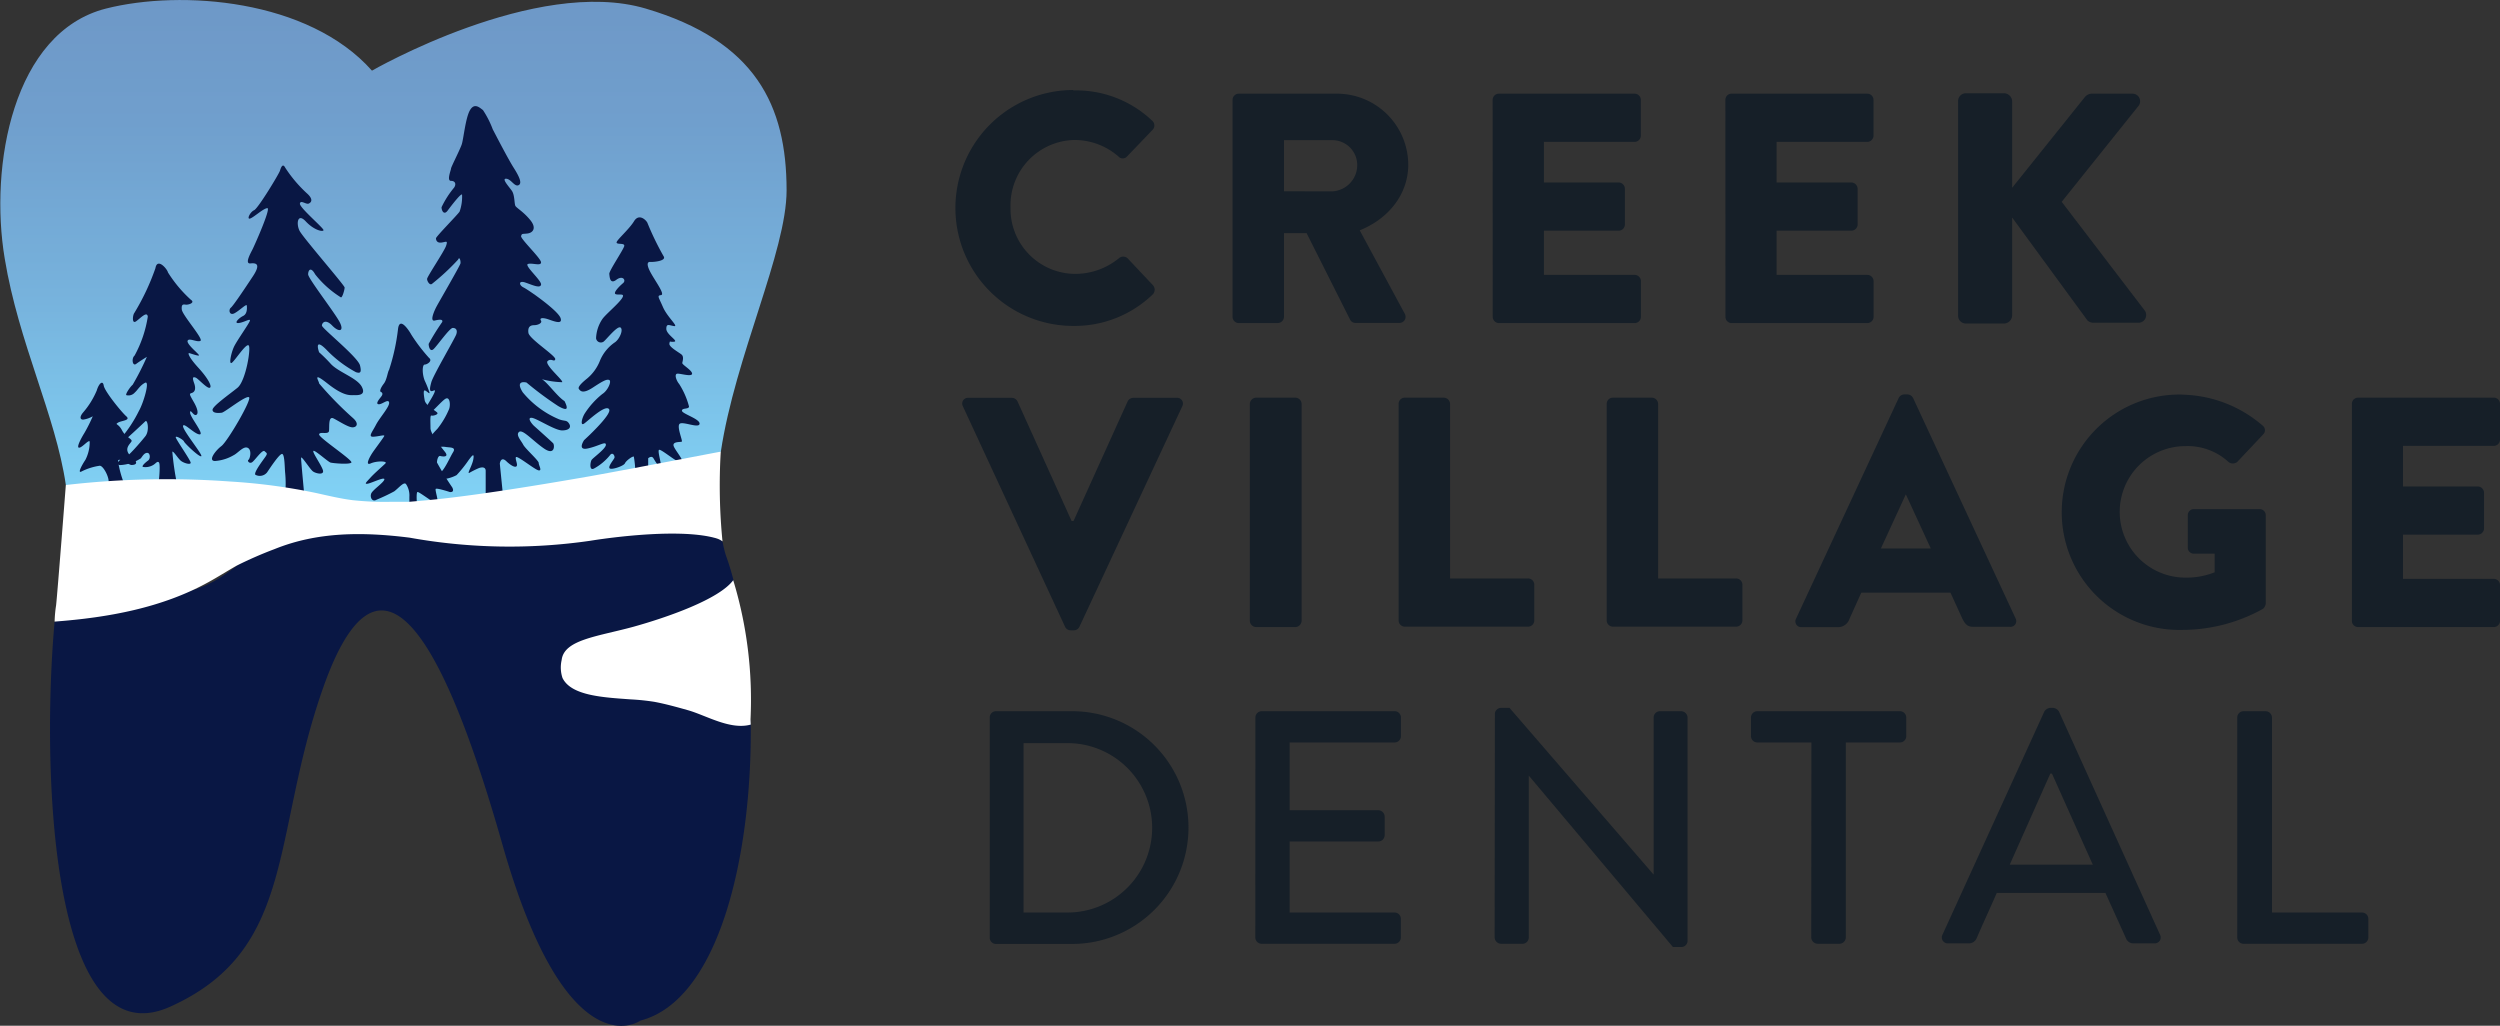 <svg xmlns="http://www.w3.org/2000/svg" xmlns:xlink="http://www.w3.org/1999/xlink" viewBox="0 0 300.76 123.4"><rect x="0" y="0" width="300.76" height="123.4" fill="#333333" stroke="none"/><defs><style>.cls-1{fill:#161f28;}.cls-2{fill:#091744;}.cls-3{fill:url(#linear-gradient);}.cls-4{fill:#fff;}</style><linearGradient id="linear-gradient" x1="51.75" y1="4.22" x2="51.75" y2="65.78" gradientUnits="userSpaceOnUse"><stop offset="0" stop-color="#6e98c7"/><stop offset="0.24" stop-color="#709fcd"/><stop offset="0.59" stop-color="#77b3dd"/><stop offset="0.99" stop-color="#81d3f6"/></linearGradient></defs><g id="Layer_1" data-name="Layer 1"><path class="cls-1" d="M133.52,15.1a13.26,13.26,0,0,1,9.54,3.66.75.75,0,0,1,0,1.11L140,23.06a.68.68,0,0,1-1,0,8.08,8.08,0,0,0-5.33-2A7.86,7.86,0,0,0,126,29.17a7.82,7.82,0,0,0,7.77,8,8.31,8.31,0,0,0,5.29-1.9.79.79,0,0,1,1,0l3.08,3.27a.81.81,0,0,1,0,1.07,13.55,13.55,0,0,1-9.58,3.82,14.19,14.19,0,1,1,0-28.38Z" transform="translate(-4.43 -4.22)"/><path class="cls-1" d="M152.71,16.24a.75.75,0,0,1,.75-.75h11.79a8.58,8.58,0,0,1,8.6,8.52c0,3.62-2.41,6.54-5.84,7.92l5.4,10a.74.74,0,0,1-.67,1.14H167.5a.72.72,0,0,1-.63-.36l-5.25-10.44H158.9V42.34a.78.78,0,0,1-.75.75h-4.69a.76.76,0,0,1-.75-.75Zm12,11a3.16,3.16,0,0,0,3-3.16,3,3,0,0,0-3-3H158.9v6.15Z" transform="translate(-4.43 -4.22)"/><path class="cls-1" d="M184,16.24a.75.75,0,0,1,.75-.75h16.33a.75.75,0,0,1,.75.75v4.3a.76.76,0,0,1-.75.75H190.17v4.88h9a.77.77,0,0,1,.74.75v4.3a.74.74,0,0,1-.74.75h-9v5.32h10.92a.76.76,0,0,1,.75.75v4.3a.76.76,0,0,1-.75.75H184.76a.76.76,0,0,1-.75-.75Z" transform="translate(-4.43 -4.22)"/><path class="cls-1" d="M212,16.24a.74.74,0,0,1,.75-.75h16.32a.75.75,0,0,1,.75.75v4.3a.76.76,0,0,1-.75.75H218.16v4.88h9a.78.78,0,0,1,.75.75v4.3a.75.75,0,0,1-.75.75h-9v5.32h10.92a.76.76,0,0,1,.75.75v4.3a.76.76,0,0,1-.75.75H212.76a.75.75,0,0,1-.75-.75Z" transform="translate(-4.43 -4.22)"/><path class="cls-1" d="M240,16.44a.93.93,0,0,1,.94-1h4.62a1,1,0,0,1,.94,1V26.81l8.76-10.93a1.17,1.17,0,0,1,.74-.39h5a.91.91,0,0,1,.71,1.46L252.46,28.5l10,13.09a.93.93,0,0,1-.75,1.46h-5.44a1.07,1.07,0,0,1-.71-.28L246.5,30.39V42.14a1,1,0,0,1-.94,1h-4.62a.93.93,0,0,1-.94-1Z" transform="translate(-4.43 -4.22)"/><path class="cls-1" d="M120.26,53.08a.69.69,0,0,1,.67-1h5.24a.78.78,0,0,1,.67.43l6.51,14.39h.23l6.51-14.39a.78.78,0,0,1,.67-.43H146a.69.69,0,0,1,.67,1L134.29,79.62a.73.73,0,0,1-.67.43h-.39a.74.74,0,0,1-.67-.43Z" transform="translate(-4.43 -4.22)"/><path class="cls-1" d="M154.79,52.81a.78.78,0,0,1,.75-.75h4.73a.77.77,0,0,1,.75.75v26.1a.78.78,0,0,1-.75.75h-4.73a.78.78,0,0,1-.75-.75Z" transform="translate(-4.43 -4.22)"/><path class="cls-1" d="M172.69,52.81a.74.74,0,0,1,.75-.75h4.69a.78.78,0,0,1,.75.75v21h9.38a.75.75,0,0,1,.75.75v4.3a.75.75,0,0,1-.75.75H173.44a.75.75,0,0,1-.75-.75Z" transform="translate(-4.43 -4.22)"/><path class="cls-1" d="M197.72,52.81a.75.75,0,0,1,.75-.75h4.69a.77.77,0,0,1,.75.75v21h9.39a.76.76,0,0,1,.75.75v4.3a.76.76,0,0,1-.75.75H198.47a.76.76,0,0,1-.75-.75Z" transform="translate(-4.43 -4.22)"/><path class="cls-1" d="M220.51,78.63,232.85,52.1a.79.79,0,0,1,.67-.43h.39a.79.79,0,0,1,.67.43l12.34,26.53a.69.69,0,0,1-.67,1h-4.37c-.71,0-1-.24-1.38-1l-1.42-3.11H228.35l-1.42,3.15a1.45,1.45,0,0,1-1.42,1h-4.33A.7.7,0,0,1,220.51,78.63Zm16.2-8.43-3-6.51h0l-3,6.51Z" transform="translate(-4.43 -4.22)"/><path class="cls-1" d="M267,51.7a15.21,15.21,0,0,1,9.62,3.71.7.7,0,0,1,.08,1.07l-3.12,3.31a.84.84,0,0,1-1.06,0,7.26,7.26,0,0,0-5.17-1.9,7.91,7.91,0,0,0,0,15.82,9.17,9.17,0,0,0,3.51-.64V70.83h-2.48a.72.72,0,0,1-.75-.71V66.21a.72.72,0,0,1,.75-.74h7.92a.73.73,0,0,1,.71.74l0,10.61a1,1,0,0,1-.31.63A19.94,19.94,0,0,1,267,80a14.16,14.16,0,1,1,0-28.31Z" transform="translate(-4.43 -4.22)"/><path class="cls-1" d="M287.37,52.81a.74.74,0,0,1,.75-.75h16.32a.74.74,0,0,1,.75.75v4.3a.75.75,0,0,1-.75.75H293.52v4.88h9a.78.78,0,0,1,.75.75v4.3a.76.76,0,0,1-.75.75h-9v5.32h10.92a.75.75,0,0,1,.75.75v4.3a.75.75,0,0,1-.75.75H288.12a.75.75,0,0,1-.75-.75Z" transform="translate(-4.43 -4.22)"/><path class="cls-1" d="M123.5,90.54a.75.75,0,0,1,.72-.76h9.19a14,14,0,1,1,0,28h-9.19a.75.75,0,0,1-.72-.76ZM132.85,114a10.19,10.19,0,0,0,0-20.38h-5.28V114Z" transform="translate(-4.43 -4.22)"/><path class="cls-1" d="M155.46,90.54a.76.76,0,0,1,.76-.76h16a.76.76,0,0,1,.75.76v2.24a.76.76,0,0,1-.75.76H159.58v8.15h10.67a.79.79,0,0,1,.76.76v2.24a.76.76,0,0,1-.76.76H159.58V114h12.63a.76.76,0,0,1,.75.76V117a.76.76,0,0,1-.75.76h-16a.76.76,0,0,1-.76-.76Z" transform="translate(-4.43 -4.22)"/><path class="cls-1" d="M184.27,90.1a.75.75,0,0,1,.76-.72h1l17.34,20.06h0V90.54a.76.76,0,0,1,.76-.76h2.56a.79.79,0,0,1,.76.76v26.89a.75.75,0,0,1-.76.72h-1L188.35,97.53h0V117a.76.76,0,0,1-.76.76H185a.79.79,0,0,1-.76-.76Z" transform="translate(-4.43 -4.22)"/><path class="cls-1" d="M222.35,93.54h-6.51a.76.76,0,0,1-.76-.76V90.54a.76.76,0,0,1,.76-.76H233a.76.76,0,0,1,.76.76v2.24a.76.76,0,0,1-.76.76h-6.51V117a.79.79,0,0,1-.76.76h-2.64a.79.79,0,0,1-.76-.76Z" transform="translate(-4.43 -4.22)"/><path class="cls-1" d="M238.1,116.71l12.27-26.89a.94.94,0,0,1,.68-.44h.4a.94.94,0,0,1,.68.44l12.18,26.89a.71.71,0,0,1-.68,1h-2.51a.93.93,0,0,1-.92-.6l-2.48-5.47H244.65c-.8,1.84-1.64,3.64-2.43,5.47a1,1,0,0,1-.92.6h-2.52A.71.71,0,0,1,238.1,116.71Zm18.1-8.47-4.91-10.95h-.2l-4.88,10.95Z" transform="translate(-4.43 -4.22)"/><path class="cls-1" d="M273.58,90.54a.76.76,0,0,1,.76-.76H277a.79.79,0,0,1,.76.76V114h10.83a.76.76,0,0,1,.76.76V117a.76.76,0,0,1-.76.76H274.34a.76.76,0,0,1-.76-.76Z" transform="translate(-4.43 -4.22)"/><path class="cls-2" d="M92.67,74c-.26-1-.56-2-.88-2.87a13,13,0,0,1-.43-1.74s-1.73-2-13.18-.63c0,0-32.21-1.71-36.81-.73-7.21,1.53-8.35,5.59-13.75,7.18S11,79,11,79c-1.59,17.64-.53,52.81,13.9,46.33C40.18,118.46,37,104.69,43.36,86.81s13.69-8.51,21.51,19S81.48,127,81.48,127c9.41-2.45,13.41-19.69,13.27-35.58" transform="translate(-4.43 -4.22)"/><path class="cls-3" d="M12.35,62.56C11.14,54.24,6.66,45.44,5,35.34c-1.88-11.2,1-27.25,12.18-30.09,9.05-2.29,24.36-1.14,32,7.47,0,0,19.73-11.37,32.93-7.47S99.06,16.88,99.06,27.12c0,7.37-6.19,20-7.91,31.44,0,0-.64.77-3.05.8s-12.71,3.87-15.72,4.32c0,0-19.7,2.32-24.87,2.09s-9.46-.32-16.36-.55S12.35,62.56,12.35,62.56Z" transform="translate(-4.43 -4.22)"/><path class="cls-2" d="M19.34,62.34a12.35,12.35,0,0,1-.71-2.66c.07-.51,1.29.48,1.62.48s1.07-.11,0-1-.14-1.54,0-1.84-.7-.48-1.14-1.33-.9-.66-.49-.92,1.58-.26,1-.77-2.6-3-2.71-3.69-.59-.26-.84.59a9.93,9.93,0,0,1-1.63,2.63c-.41.47-.44.87,0,.87a3.23,3.23,0,0,0,1.15-.4,18.72,18.72,0,0,1-1,2c-.44.71-1,1.78-.64,1.78s1.15-1,1.27-.74a4.67,4.67,0,0,1-.52,2.21c-.33.48-1,1.66-.48,1.4a7.11,7.11,0,0,1,2.21-.7c.45,0,1.17,1.45,1.06,2S19.34,62.34,19.34,62.34Z" transform="translate(-4.43 -4.22)"/><path class="cls-2" d="M25.75,62.56a34,34,0,0,1-.59-4c.15-.08.66.77,1,1.07s1.21.55,1.21.26-1.8-2.84-1.8-3.07.92.3,1,.52,1.81,1.88,2.07,1.77S26.41,56,26.45,55.48s1.4,1,2,1-1.15-2.08-1.15-2.61.37.32.67.28.37-.52-.22-1.55-.56-1-.23-1.11.52-.47.26-1.19-.11-.76.19-.65,1.36,1.33,1.69,1.22-.18-1.11-1.36-2.4S27,46.66,27.19,46.7s1.18.41,1.18.26S26.86,45.63,27,45.22s1.18.23,1.55,0-2.18-3.09-2.25-3.76.19-.63.48-.59,1.18-.22.61-.59A15.66,15.66,0,0,1,24.64,37c-.11-.45-1.29-1.81-1.51-.52a28.12,28.12,0,0,1-2.54,5.39c-.19.22-.33,1.4.22,1s1.32-1.26,1.4-.55A14.29,14.29,0,0,1,20.62,47c-.4.33-.25,1.33.19,1s1.29-.85,1.29-.85a32.51,32.51,0,0,1-1.71,3.36c-.28.22-.91,1.14-.76,1.25a1,1,0,0,0,1-.3c.4-.36.63-.87,1.25-1.19s-.18,2.41-.73,3.37a15.73,15.73,0,0,1-2,3.1c-.51.37-.11.66,0,.66s2.51-2.25,2.77-2.5.52,1.14,0,1.8-2.18,2.59-2.51,2.59-1.36.84-.51.88a5,5,0,0,0,2.47-.81c.18-.22.4-.66.77-.66s.41.7.11.92-.81.66-.63.77a1.79,1.79,0,0,0,1.15-.18c.4-.19.55-.56.77-.37s0,2.24,0,2.24Z" transform="translate(-4.43 -4.22)"/><path class="cls-2" d="M41.06,64s-.41-4.28-.41-4.68,1.07,1.36,1.44,1.62,1.4.48,1.18-.18S42,58.65,42.13,58.47s1.77,1.32,2.07,1.4,2.25.26,2.5,0-3.94-3-3.88-3.39,1.12.07,1.19-.41-.11-1.84.55-1.51,1.81,1.11,2.33,1.07.7-.51,0-1.12a41.64,41.64,0,0,1-4.07-4.16c0-.29-.91-1.51,1,0s2.66,1.41,3.14,1.41,1.55.07,1-1S45.15,49,44.23,48a18,18,0,0,0-1.41-1.4s-.69-1.88.86-.33A14.23,14.23,0,0,0,47.26,49c.4.11.73.18.48-.82s-4.58-4.46-4.58-4.79.42-.85,1.24,0,1.49.7.87-.46-3.77-5.22-3.77-5.7.3-1,.85,0A12,12,0,0,0,45.45,40c.18,0,.44-.93.44-1.19s-5-6-5.42-6.82-.26-2.21.74-1.14,2.06,1.29,2.14,1.07-2.92-2.73-2.84-3.21.74.14,1.06,0,.6-.52-.25-1.26a16.11,16.11,0,0,1-2.58-3.06c-.3-.59-.52,0-.63.37S35.49,29.29,35,29.51s-.92,1.14-.48,1,1.59-1.22,2.07-1.25-1.55,4.5-1.77,4.94-1,1.79-.26,1.71,1.25.1.3,1.54S32.5,41,32.2,41.24s-.18,1,.45.66,1.44-1.18,1.47-.92.08,1-.44,1.25-1.18.93-.52.85,1.44-.62,1.33-.26-1.58,2.4-1.92,3.14-.66,2.25-.22,1.88,1.7-2.36,2-2.06S34,50.06,33,50.87s-3,2.21-3,2.65.74.4,1.11.35,2.91-2.12,3.28-1.86-2.58,5.31-3.32,5.87-1.66,1.8-.77,1.8a5.15,5.15,0,0,0,2.24-.7c.52-.25,1.18-1.14,1.7-.88s.26,1.33.08,1.44.11.51.44.29S36,58.25,36.26,58.5s.41.23.08.7-1.44,1.92-1.18,2.14a1.12,1.12,0,0,0,1.4-.29c.33-.48,1.55-2.36,1.84-2.21s.27,1.66.34,2.32a13.25,13.25,0,0,1,0,2.47A11.48,11.48,0,0,0,41.06,64Z" transform="translate(-4.43 -4.22)"/><path class="cls-2" d="M54.67,65.77s-.26-2.36,0-2.36,2.14,1.51,2.36,1.36-.29-1.58-.18-1.73,1.69.37,1.69.37.63.11.3-.55a35,35,0,0,1-1.84-3c0-.3.14-.85.4-.78s1.11.19.55-.51-1.73-2.18-1.73-2.84-.07-1.59.11-1.52.89-.12.7-.35-1.4-.86-1.51-1.49-.18-1.18,0-1.18.59.48.59.29A12.17,12.17,0,0,0,55.52,50c-.33-.85-.29-1.92,0-1.92s1-.44.52-.81a20.87,20.87,0,0,1-2.11-2.76c-.22-.41-1.44-2.36-1.62-.67a24.9,24.9,0,0,1-1.07,4.87c-.18.26-.26,1.18-.63,1.66s-.55.92-.36,1,.25.25.1.48-.81.92-.4,1,1.18-.7,1.29-.22-1.14,1.84-1.58,2.7-1,1.47-.3,1.43,1.4-.29,1.29-.07-1,1.4-1.36,1.92-1,1.69-.26,1.36,2.06-.29,1.77,0S49.47,61.16,49,61.68s-.81.81-.33.73,2.06-.88,2-.51-1.4,1.25-1.58,1.69.11,1.08.66.74a21.92,21.92,0,0,0,2.11-1c.59-.45,1.18-1.22,1.43-.85A2.46,2.46,0,0,1,53.68,64c0,.52,0,1.66,0,1.66Z" transform="translate(-4.43 -4.22)"/><path class="cls-2" d="M72.34,52.47c-.92-.56-2.35-2.66-2.87-2.67a10.5,10.5,0,0,0,2.58.4c.26-.14-2.18-2.14-1.74-2.54s.81.18.92-.22S68.1,45,68,44.26s.26-.92.7-.92,1-.26.81-.55.11-.37.67-.22,2,.85,1.69-.08-3.91-3.43-4.46-3.69-.63-.88.22-.59,1.78.74,1.89.26-2.11-2.36-1.56-2.5,1.56.29,1.56-.19-2.51-2.84-2.4-3.17.14-.22.77-.3,1.14-.63.33-1.62S66.59,29.25,66.44,29s-.07-1.32-.44-1.84-1.26-1.48-.67-1.44,1,1,1.48.78.07-1.07-.59-2.11-2.1-3.83-2.51-4.61a11.37,11.37,0,0,0-1.18-2.32c-.37-.26-1-.92-1.55,0s-.78,3.47-1,4.13-1.29,2.73-1.29,2.91-.55,1.48,0,1.48.63.44.37.81a11.16,11.16,0,0,0-1.51,2.36c0,.41.29,1,.73.41s1.74-2.29,1.74-1.88a5.33,5.33,0,0,1-.3,2c-.26.4-2.84,3-2.84,3.21s.11.59.67.51.77-.29.55.38-2.29,3.72-2.29,4,.33.81.59.59a27.53,27.53,0,0,0,3.14-2.92c.18-.44.33.19.29.45S57.4,40.27,57,41s-.88,1.93-.26,1.78,1-.15.89.18A27.62,27.62,0,0,0,56,45.59c0,.37.18,1,.59.63s1.93-2.55,2.31-2.55.6.26.42.78-2.77,4.91-3,5.75-.26,1.26.29,1-.67,1.55-.87,1.95-.94,1.31-.38,1.31,2.25-2.12,2.73-2.3.55.81.36,1.29a10,10,0,0,1-1.4,2.36c-.44.44-1.36,1.44-1.31,2s.32.92.69.59A2.09,2.09,0,0,1,58.1,58c.48.07,1.23,0,.84.62S57.81,61,57.29,61.12s-.29.7-.11.78a4.58,4.58,0,0,0,2.18-.52,15,15,0,0,0,1.47-1.84c.37-.48.67-.89.55-.11s-.77,1.75-.51,1.69a11.09,11.09,0,0,1,1.18-.59c.66-.22.81.08.81.33v4.45l2.21-.22L64.56,60s.11-1,.85-.23c0,0,.73.69,1.08.59s-.1-.83,0-1.13,2.31,1.53,2.75,1.58,0-.59,0-.89-1.62-1.72-1.87-2.21-.93-1.18-.49-1.53,1.67,1.09,3,2,1.28-.44,1.09-.64-2-1.82-2.27-2.06-.88-1-.34-1S71.16,56,72.05,56s1.13-.4.83-.84-.49-.24-1.18-.49a11.35,11.35,0,0,1-4.38-3.25c-1-1.57.45-1.18.45-1.18a39.86,39.86,0,0,0,3.78,2.81s.79.49,1,.34S72.34,52.47,72.34,52.47Z" transform="translate(-4.43 -4.22)"/><path class="cls-2" d="M82.41,61.12V59.35s.41-.37.63,0,.63,1.07.85,1-.37-1.77-.19-2,2.38,1.73,2.75,1.51-1-1.66-1-2.1.86-.33,1-.41-.63-1.8-.26-2.14,2.32.59,2.4,0S86.47,54,86.47,53.63s.85-.14.85-.51a9.46,9.46,0,0,0-1.18-2.7c-.37-.44-.63-1.25-.19-1.25s1.74.41,1.74,0-1.22-1.07-1.18-1.29.22-.74-.08-1-1.55-.92-1.47-1.33,0-.15.57-.22-.94-.85-.94-1.55.37-.41.94-.33-.83-1.09-1.35-2.3-.74-1.36-.22-1.43-.74-1.73-1.29-2.77-.29-1.25,0-1.22,2-.1,1.59-.69a34,34,0,0,1-1.92-3.95c-.08-.3-1-1.29-1.63-.26s-2.17,2.32-2.1,2.58,1,0,.92.41-1.84,3-1.8,3.35.07,1.3.85.71,1.21.07.81.4-1.26,1.18-.89,1.33,1.22-.19.74.52-2,1.95-2.36,2.5a4.41,4.41,0,0,0-.74,2.29.58.58,0,0,0,.89.41c.29-.19,1.69-2,2.06-1.7s-.18,1.48-.74,1.81a5,5,0,0,0-1.73,2.14,5.31,5.31,0,0,1-1.55,2.17c-.51.41-1.18,1-1,1.26s.48.62,1.66-.15,1.69-1.07,2-.92-.19,1.29-.85,1.69a9.82,9.82,0,0,0-2.1,2.33c-.37.59-.56,1.55-.08,1.22s2.55-2.33,3-1.74-3,3.73-3,3.73-.88,1.29.45,1,2.17-.92,2.17-.44-1.58,1.58-1.73,1.84-.3,1.36.33,1A6.5,6.5,0,0,0,77.8,59c.33-.48.63.08.55.3s-.77,1-.59,1.25,1.7-.26,1.85-.59.92-.88,1.07-.81a11.41,11.41,0,0,1,.18,2.21Z" transform="translate(-4.43 -4.22)"/><path class="cls-4" d="M91.93,51.31" transform="translate(-4.43 -4.22)"/></g><g id="Layer_3" data-name="Layer 3"><path class="cls-4" d="M94.75,91.39c-2.47.69-5.39-1.12-7.56-1.73-1.38-.39-2.68-.75-4-1a26.92,26.92,0,0,0-2.86-.3c-3.28-.24-7.18-.42-8.23-2.58A4,4,0,0,1,72,83.62c.29-2.46,4.33-2.82,8.64-4,3.95-1.1,10.29-3.28,12-5.6a49.48,49.48,0,0,1,2.08,16.75Z" transform="translate(-4.43 -4.22)"/><path class="cls-4" d="M91.14,58.56c-.13,0-9.54,1.84-15.71,2.95-7.26,1.27-15.2,2.53-20.19,2.94l-1.58.14H51.44a35.63,35.63,0,0,1-4.62-.2c-1.49-.19-3-.56-4.41-.87a71,71,0,0,0-10.27-1.37,105.51,105.51,0,0,0-19.71.41h-.08s-1,12.91-1.17,14.47A15.21,15.21,0,0,0,11,79c6.42-.48,12.87-1.64,18.48-4.73,1.15-.63,2.26-1.34,3.42-2a48,48,0,0,1,4.58-2c5.2-2.1,10.67-2.06,16.21-1.37a67.71,67.71,0,0,0,21.73.38S85.76,67.54,90.67,69a2.38,2.38,0,0,1,.68.35A68.42,68.42,0,0,1,91.14,58.56Z" transform="translate(-4.43 -4.22)"/></g></svg>